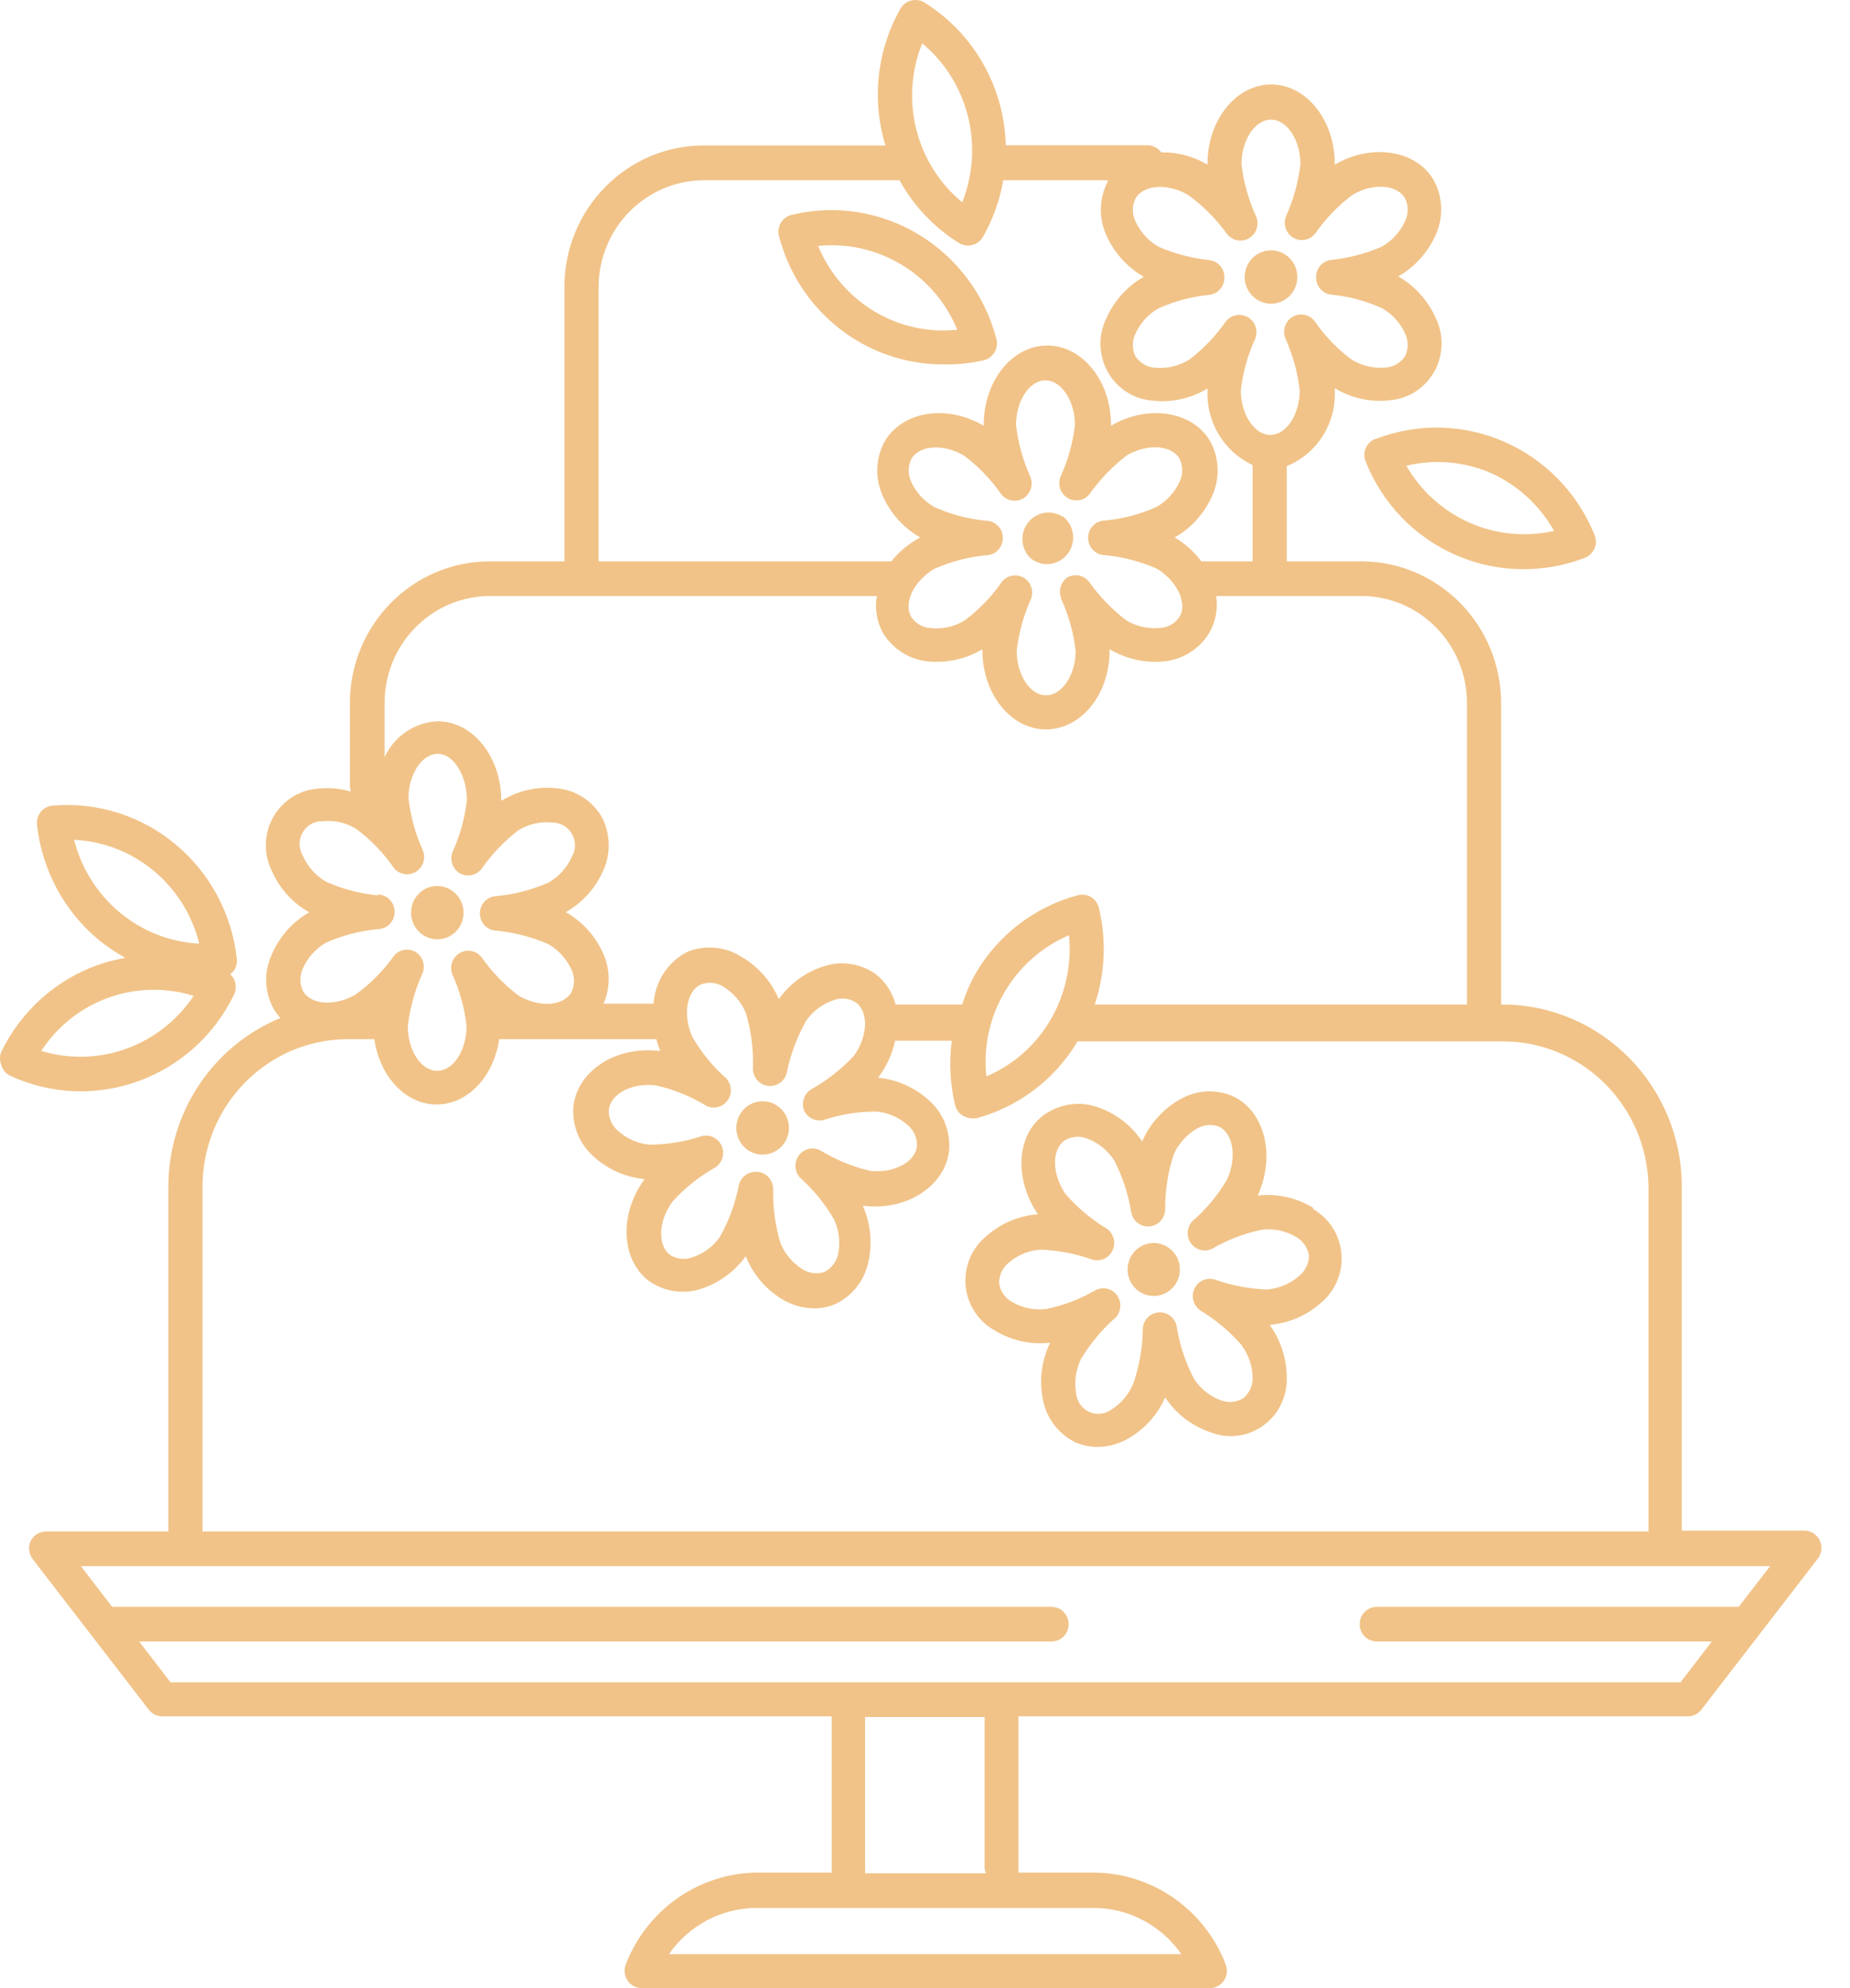<?xml version="1.0" encoding="UTF-8"?> <svg xmlns="http://www.w3.org/2000/svg" width="54" height="58" viewBox="0 0 54 58" fill="none"><g clip-path="url(#clip0_1654_347)"><path d="M31.029 15.068H31.009C30.848 14.967 30.657 14.93 30.471 14.964C30.285 14.998 30.118 15.101 30.002 15.253C29.887 15.404 29.831 15.594 29.846 15.785C29.86 15.976 29.944 16.154 30.081 16.286C30.16 16.35 30.251 16.398 30.348 16.426C30.445 16.455 30.546 16.463 30.647 16.452C30.747 16.44 30.844 16.409 30.933 16.359C31.021 16.309 31.098 16.242 31.161 16.162C31.223 16.081 31.27 15.989 31.297 15.89C31.324 15.792 31.332 15.689 31.319 15.587C31.307 15.485 31.275 15.387 31.225 15.298C31.175 15.209 31.108 15.131 31.029 15.068ZM22.464 32.155C22.366 32.128 22.265 32.121 22.165 32.133C22.065 32.146 21.968 32.178 21.881 32.229C21.793 32.279 21.716 32.347 21.654 32.428C21.592 32.508 21.546 32.601 21.52 32.699C21.493 32.798 21.486 32.901 21.498 33.002C21.511 33.103 21.543 33.201 21.593 33.29C21.642 33.379 21.709 33.457 21.789 33.52C21.868 33.583 21.959 33.629 22.056 33.656C22.154 33.683 22.255 33.691 22.355 33.678C22.455 33.665 22.552 33.633 22.64 33.582C22.727 33.532 22.804 33.464 22.866 33.383C22.928 33.303 22.974 33.21 23 33.112L23.002 33.105C23.054 32.907 23.026 32.696 22.926 32.518C22.825 32.34 22.659 32.209 22.464 32.155ZM38.792 35.668C38.661 35.506 38.502 35.37 38.322 35.268L38.342 35.243C37.862 34.947 37.301 34.818 36.742 34.874H36.712C37.24 33.717 36.921 32.423 35.994 31.983C35.749 31.876 35.483 31.827 35.217 31.841C34.951 31.855 34.691 31.931 34.459 32.064C33.967 32.336 33.576 32.764 33.347 33.282V33.312C33.034 32.84 32.577 32.485 32.046 32.302C31.794 32.212 31.525 32.183 31.261 32.217C30.996 32.25 30.742 32.345 30.52 32.494C29.668 33.055 29.583 34.379 30.296 35.425H30.281C29.727 35.469 29.202 35.694 28.785 36.067C28.083 36.643 27.976 37.687 28.544 38.398C28.677 38.564 28.84 38.703 29.024 38.806C29.503 39.101 30.062 39.231 30.62 39.175H30.65C30.403 39.686 30.329 40.265 30.44 40.822C30.489 41.088 30.599 41.339 30.76 41.554C30.921 41.77 31.129 41.945 31.368 42.066C31.576 42.162 31.802 42.212 32.031 42.212C32.334 42.21 32.632 42.132 32.898 41.985C33.391 41.714 33.782 41.286 34.01 40.767C34.324 41.24 34.783 41.595 35.316 41.777C36.154 42.118 37.106 41.705 37.442 40.855C37.52 40.658 37.56 40.448 37.56 40.236C37.567 39.666 37.392 39.11 37.061 38.649C37.615 38.605 38.14 38.38 38.557 38.007C39.259 37.427 39.364 36.38 38.792 35.668ZM37.909 37.234C37.646 37.459 37.319 37.593 36.976 37.618C36.456 37.599 35.942 37.501 35.451 37.325C35.337 37.292 35.215 37.302 35.107 37.352C34.999 37.402 34.913 37.489 34.862 37.598C34.813 37.707 34.803 37.831 34.835 37.946C34.867 38.062 34.939 38.163 35.037 38.23C35.487 38.501 35.893 38.842 36.239 39.24C36.444 39.516 36.558 39.85 36.563 40.196C36.565 40.31 36.541 40.423 36.494 40.526C36.446 40.629 36.376 40.72 36.288 40.792C36.192 40.851 36.083 40.887 35.971 40.898C35.859 40.908 35.746 40.893 35.64 40.853C35.318 40.736 35.041 40.516 34.853 40.226C34.608 39.761 34.44 39.259 34.354 38.74C34.341 38.608 34.277 38.486 34.175 38.401C34.075 38.316 33.945 38.275 33.814 38.286C33.683 38.297 33.562 38.36 33.476 38.461C33.391 38.562 33.348 38.693 33.357 38.826C33.345 39.357 33.249 39.883 33.073 40.383C32.936 40.7 32.704 40.965 32.41 41.141C32.317 41.202 32.21 41.238 32.1 41.245C31.989 41.252 31.879 41.231 31.779 41.183C31.679 41.135 31.593 41.062 31.529 40.97C31.465 40.879 31.424 40.772 31.413 40.661C31.351 40.317 31.4 39.963 31.552 39.65C31.82 39.199 32.156 38.795 32.549 38.452C32.635 38.369 32.688 38.258 32.7 38.138C32.712 38.019 32.681 37.899 32.614 37.8C32.568 37.733 32.506 37.677 32.434 37.639C32.362 37.602 32.282 37.582 32.2 37.583C32.126 37.583 32.053 37.6 31.986 37.633C31.534 37.898 31.042 38.086 30.53 38.189C30.184 38.231 29.834 38.156 29.533 37.977C29.434 37.922 29.35 37.844 29.286 37.751C29.222 37.657 29.18 37.549 29.164 37.436C29.162 37.322 29.186 37.209 29.233 37.106C29.281 37.002 29.351 36.912 29.438 36.84C29.699 36.615 30.024 36.481 30.366 36.456C30.886 36.474 31.4 36.574 31.891 36.749C32.005 36.781 32.126 36.771 32.233 36.721C32.341 36.67 32.427 36.583 32.476 36.474C32.526 36.366 32.536 36.243 32.505 36.127C32.473 36.012 32.403 35.912 32.305 35.844C31.855 35.574 31.449 35.232 31.103 34.834C30.705 34.258 30.69 33.54 31.073 33.272C31.17 33.213 31.279 33.177 31.391 33.166C31.503 33.156 31.616 33.171 31.722 33.211C32.045 33.329 32.323 33.549 32.514 33.838C32.757 34.303 32.925 34.805 33.013 35.324C33.026 35.456 33.09 35.578 33.191 35.663C33.292 35.748 33.422 35.789 33.553 35.778C33.684 35.767 33.805 35.704 33.891 35.603C33.976 35.502 34.019 35.371 34.01 35.238C34.011 34.709 34.095 34.183 34.259 33.681C34.399 33.364 34.635 33.101 34.932 32.928C35.029 32.87 35.137 32.834 35.25 32.823C35.362 32.813 35.475 32.828 35.58 32.868C36.004 33.07 36.109 33.777 35.815 34.414C35.549 34.866 35.212 35.271 34.818 35.612C34.733 35.696 34.681 35.807 34.669 35.927C34.658 36.046 34.69 36.166 34.758 36.264C34.825 36.362 34.925 36.432 35.039 36.463C35.153 36.493 35.275 36.482 35.381 36.431C35.833 36.166 36.325 35.978 36.837 35.875C37.183 35.833 37.533 35.908 37.834 36.087C37.932 36.143 38.017 36.22 38.082 36.314C38.147 36.407 38.19 36.515 38.208 36.628C38.206 36.745 38.179 36.861 38.127 36.966C38.075 37.071 38 37.162 37.909 37.234Z" fill="#F1C388"></path><path d="M34.359 36.688C34.314 36.598 34.252 36.517 34.176 36.45C34.101 36.384 34.013 36.333 33.918 36.301C33.823 36.269 33.722 36.256 33.623 36.263C33.523 36.27 33.425 36.297 33.336 36.343L33.332 36.345C33.198 36.414 33.086 36.522 33.012 36.655C32.938 36.788 32.905 36.94 32.916 37.093C32.928 37.245 32.983 37.39 33.076 37.511C33.169 37.631 33.295 37.721 33.438 37.769C33.581 37.817 33.735 37.82 33.88 37.78C34.025 37.739 34.155 37.656 34.254 37.54C34.352 37.425 34.415 37.282 34.434 37.13C34.452 36.979 34.426 36.825 34.359 36.688Z" fill="#F1C388"></path><path d="M52.977 44.762C52.888 44.691 52.778 44.652 52.665 44.653H49.09V34.616C49.088 31.694 46.758 29.321 43.876 29.305H43.816V20.521C43.818 18.235 41.993 16.38 39.737 16.377H37.559V13.598C37.993 13.422 38.362 13.112 38.613 12.712C38.865 12.312 38.986 11.842 38.96 11.369V11.323C39.44 11.617 40.003 11.742 40.56 11.677C41.464 11.609 42.142 10.812 42.075 9.896C42.059 9.688 42.006 9.485 41.916 9.297C41.69 8.776 41.304 8.343 40.814 8.064C41.304 7.785 41.69 7.352 41.916 6.831C42.025 6.585 42.077 6.318 42.067 6.048C42.058 5.779 41.987 5.516 41.861 5.279C41.363 4.38 40.047 4.167 38.96 4.804V4.774C38.96 3.5 38.127 2.464 37.105 2.464C36.083 2.464 35.246 3.5 35.246 4.774V4.804C34.836 4.561 34.369 4.437 33.895 4.445C33.85 4.383 33.791 4.332 33.724 4.296C33.656 4.26 33.582 4.24 33.506 4.238H29.358C29.348 3.865 29.297 3.494 29.208 3.131C28.886 1.854 28.085 0.755 26.975 0.069C26.917 0.035 26.854 0.013 26.788 0.004C26.722 -0.004 26.655 0 26.591 0.018C26.526 0.035 26.465 0.064 26.413 0.105C26.359 0.146 26.315 0.197 26.282 0.256C25.634 1.397 25.455 2.752 25.783 4.026C25.801 4.099 25.823 4.172 25.848 4.243H20.548C18.299 4.243 16.475 6.092 16.475 8.372V16.377H14.291C12.04 16.38 10.216 18.229 10.213 20.511V22.947C10.216 22.997 10.226 23.047 10.243 23.094C9.931 23 9.604 22.971 9.281 23.008C8.38 23.072 7.701 23.863 7.763 24.777C7.778 24.989 7.833 25.197 7.925 25.388C8.149 25.909 8.536 26.341 9.027 26.616C8.533 26.897 8.146 27.336 7.925 27.864C7.814 28.11 7.761 28.379 7.77 28.649C7.78 28.92 7.852 29.184 7.98 29.421C8.039 29.52 8.108 29.613 8.184 29.699C7.218 30.096 6.391 30.776 5.809 31.652C5.226 32.528 4.915 33.56 4.914 34.616V44.678H1.339C1.245 44.679 1.153 44.706 1.074 44.757C0.994 44.808 0.931 44.88 0.89 44.966C0.855 45.048 0.841 45.138 0.851 45.227C0.86 45.315 0.893 45.4 0.945 45.472L4.345 49.879C4.392 49.938 4.451 49.986 4.518 50.02C4.586 50.053 4.659 50.07 4.734 50.071H24.277V54.498C24.272 54.541 24.272 54.586 24.277 54.629H22.104C21.272 54.636 20.462 54.895 19.778 55.373C19.093 55.852 18.566 56.527 18.265 57.313C18.236 57.389 18.226 57.472 18.235 57.553C18.244 57.634 18.273 57.712 18.319 57.78C18.364 57.847 18.425 57.903 18.497 57.941C18.568 57.98 18.648 58 18.729 58H35.31C35.392 58.001 35.472 57.981 35.544 57.943C35.616 57.905 35.678 57.85 35.724 57.782C35.77 57.714 35.799 57.636 35.809 57.554C35.819 57.472 35.808 57.389 35.779 57.313C35.477 56.527 34.949 55.851 34.264 55.373C33.578 54.894 32.767 54.635 31.935 54.629H29.727C29.732 54.586 29.732 54.541 29.727 54.498V50.071H49.265C49.341 50.071 49.415 50.054 49.484 50.021C49.552 49.987 49.612 49.939 49.659 49.879L53.059 45.472C53.099 45.42 53.13 45.36 53.147 45.296C53.165 45.232 53.17 45.166 53.163 45.1C53.155 45.034 53.135 44.97 53.103 44.912C53.071 44.854 53.028 44.803 52.977 44.762ZM33.142 5.795C33.371 5.385 34.079 5.335 34.682 5.689C35.112 6 35.491 6.379 35.804 6.811C35.877 6.912 35.984 6.982 36.105 7.008C36.225 7.034 36.351 7.013 36.458 6.95C36.565 6.887 36.645 6.787 36.682 6.667C36.72 6.548 36.712 6.419 36.662 6.305C36.441 5.826 36.298 5.314 36.238 4.789C36.238 4.087 36.632 3.49 37.1 3.49C37.569 3.49 37.958 4.087 37.958 4.789C37.898 5.314 37.757 5.825 37.539 6.305C37.493 6.418 37.489 6.544 37.528 6.659C37.566 6.775 37.644 6.872 37.748 6.934C37.852 6.996 37.974 7.017 38.093 6.994C38.211 6.972 38.317 6.906 38.392 6.811C38.692 6.378 39.059 5.998 39.478 5.684C40.077 5.33 40.785 5.38 41.014 5.79C41.064 5.892 41.09 6.004 41.09 6.118C41.09 6.232 41.064 6.344 41.014 6.447C40.873 6.763 40.635 7.025 40.336 7.195C39.86 7.402 39.356 7.533 38.84 7.584C38.721 7.602 38.613 7.663 38.535 7.756C38.457 7.849 38.415 7.967 38.416 8.089C38.415 8.211 38.457 8.329 38.535 8.422C38.613 8.515 38.721 8.576 38.84 8.594C39.357 8.642 39.862 8.776 40.336 8.989C40.635 9.156 40.873 9.417 41.014 9.732C41.064 9.834 41.09 9.946 41.09 10.06C41.09 10.174 41.064 10.286 41.014 10.389C40.952 10.483 40.869 10.563 40.773 10.62C40.676 10.678 40.568 10.713 40.456 10.722C40.108 10.756 39.758 10.676 39.459 10.495C39.037 10.182 38.67 9.802 38.372 9.368C38.297 9.272 38.191 9.207 38.073 9.184C37.955 9.161 37.832 9.183 37.728 9.244C37.624 9.306 37.546 9.403 37.508 9.519C37.469 9.635 37.473 9.76 37.519 9.873C37.737 10.353 37.878 10.865 37.938 11.389C37.938 12.092 37.544 12.688 37.08 12.688C36.617 12.688 36.218 12.092 36.218 11.389C36.278 10.864 36.421 10.352 36.642 9.873C36.671 9.796 36.681 9.713 36.672 9.632C36.662 9.55 36.633 9.472 36.587 9.404C36.541 9.336 36.479 9.281 36.407 9.243C36.334 9.205 36.254 9.185 36.173 9.186C36.099 9.186 36.025 9.202 35.958 9.235C35.89 9.267 35.831 9.314 35.784 9.373C35.485 9.804 35.12 10.185 34.702 10.5C34.402 10.68 34.053 10.76 33.705 10.727C33.592 10.719 33.483 10.684 33.386 10.626C33.288 10.569 33.205 10.489 33.142 10.394C33.092 10.291 33.066 10.179 33.066 10.065C33.066 9.951 33.092 9.839 33.142 9.737C33.283 9.422 33.521 9.161 33.82 8.994C34.294 8.782 34.799 8.648 35.316 8.6C35.434 8.581 35.543 8.52 35.621 8.427C35.699 8.334 35.741 8.216 35.739 8.094C35.741 7.972 35.699 7.854 35.621 7.761C35.543 7.668 35.434 7.607 35.316 7.589C34.8 7.537 34.296 7.406 33.82 7.2C33.521 7.03 33.283 6.768 33.142 6.452C33.092 6.35 33.066 6.237 33.066 6.123C33.066 6.009 33.092 5.897 33.142 5.795ZM26.919 1.264C28.265 2.385 28.739 4.262 28.086 5.901C26.731 4.785 26.257 2.901 26.919 1.264ZM17.472 8.372C17.478 6.653 18.853 5.262 20.548 5.259H26.257C26.672 6.013 27.273 6.645 28.002 7.094C28.08 7.141 28.17 7.165 28.261 7.164C28.348 7.164 28.433 7.14 28.509 7.096C28.584 7.051 28.646 6.988 28.69 6.912C28.983 6.401 29.184 5.841 29.283 5.259H32.339V5.289C32.213 5.526 32.143 5.79 32.133 6.059C32.124 6.328 32.175 6.595 32.284 6.841C32.51 7.362 32.897 7.795 33.386 8.074C32.897 8.353 32.51 8.786 32.284 9.307C31.891 10.134 32.233 11.128 33.049 11.527C33.235 11.617 33.435 11.672 33.64 11.687C34.199 11.751 34.763 11.627 35.246 11.334V11.364C35.223 11.822 35.336 12.277 35.571 12.67C35.805 13.063 36.151 13.375 36.562 13.567V16.377H35.066C34.856 16.094 34.591 15.857 34.288 15.68C34.778 15.401 35.164 14.968 35.39 14.447C35.499 14.201 35.551 13.934 35.541 13.665C35.532 13.395 35.462 13.132 35.336 12.895C34.837 11.996 33.521 11.783 32.429 12.42V12.39C32.429 11.116 31.596 10.08 30.569 10.08C29.542 10.08 28.715 11.116 28.715 12.39V12.42C27.628 11.783 26.327 11.996 25.813 12.895C25.687 13.132 25.617 13.395 25.607 13.665C25.598 13.934 25.649 14.201 25.758 14.447C25.984 14.968 26.371 15.401 26.86 15.68C26.535 15.852 26.249 16.089 26.017 16.377H17.472V8.372ZM30.973 17.444V17.469C31.194 17.948 31.337 18.46 31.397 18.985C31.397 19.688 31.003 20.284 30.534 20.284C30.066 20.284 29.677 19.688 29.677 18.985C29.737 18.46 29.878 17.949 30.096 17.469C30.138 17.357 30.139 17.234 30.1 17.121C30.061 17.008 29.983 16.913 29.881 16.852C29.805 16.809 29.719 16.786 29.632 16.787C29.558 16.786 29.484 16.803 29.417 16.835C29.349 16.868 29.29 16.915 29.243 16.974C28.945 17.407 28.577 17.788 28.156 18.101C27.857 18.283 27.507 18.361 27.159 18.323C27.047 18.316 26.937 18.282 26.84 18.226C26.742 18.169 26.659 18.09 26.596 17.994C26.366 17.585 26.676 16.943 27.279 16.59C27.755 16.382 28.259 16.251 28.774 16.2C28.907 16.2 29.034 16.147 29.127 16.052C29.221 15.958 29.273 15.829 29.273 15.695C29.273 15.561 29.221 15.432 29.127 15.338C29.034 15.243 28.907 15.19 28.774 15.19C28.258 15.142 27.753 15.008 27.279 14.795C26.979 14.628 26.739 14.368 26.596 14.053C26.549 13.95 26.524 13.838 26.524 13.724C26.524 13.611 26.549 13.498 26.596 13.396C26.83 12.986 27.533 12.936 28.136 13.289C28.556 13.603 28.923 13.984 29.223 14.416C29.298 14.512 29.404 14.577 29.522 14.6C29.64 14.623 29.762 14.601 29.866 14.54C29.97 14.478 30.048 14.38 30.087 14.265C30.125 14.149 30.121 14.024 30.076 13.911C29.858 13.431 29.717 12.919 29.657 12.395C29.657 11.692 30.051 11.096 30.514 11.096C30.978 11.096 31.377 11.692 31.377 12.395C31.317 12.92 31.174 13.432 30.953 13.911C30.91 14.023 30.908 14.148 30.948 14.261C30.987 14.375 31.065 14.47 31.168 14.531C31.271 14.591 31.392 14.612 31.509 14.591C31.625 14.569 31.731 14.505 31.806 14.411C32.109 13.982 32.475 13.602 32.892 13.284C33.496 12.931 34.204 12.981 34.433 13.39C34.483 13.493 34.508 13.605 34.508 13.719C34.508 13.833 34.483 13.945 34.433 14.047C34.291 14.363 34.054 14.623 33.755 14.79C33.281 15.002 32.776 15.136 32.259 15.185C32.127 15.185 32 15.238 31.907 15.333C31.813 15.427 31.761 15.556 31.761 15.69C31.761 15.824 31.813 15.953 31.907 16.047C32 16.142 32.127 16.195 32.259 16.195C32.775 16.247 33.279 16.378 33.755 16.584C34.353 16.938 34.667 17.595 34.433 17.989C34.371 18.085 34.288 18.165 34.19 18.222C34.092 18.279 33.982 18.312 33.87 18.318C33.522 18.355 33.172 18.277 32.873 18.096C32.456 17.778 32.089 17.398 31.786 16.969C31.711 16.876 31.607 16.812 31.491 16.79C31.375 16.768 31.255 16.788 31.152 16.847C31.061 16.912 30.994 17.006 30.961 17.114C30.929 17.222 30.933 17.338 30.973 17.444ZM11.226 20.521C11.22 18.798 12.592 17.396 14.292 17.388H25.594C25.529 17.757 25.593 18.137 25.773 18.465C25.913 18.694 26.103 18.889 26.329 19.032C26.554 19.176 26.809 19.265 27.075 19.293C27.631 19.352 28.193 19.228 28.675 18.939V18.97C28.675 20.243 29.507 21.279 30.529 21.279C31.552 21.279 32.389 20.269 32.389 18.97V18.939C32.873 19.228 33.436 19.352 33.994 19.293C34.259 19.265 34.514 19.176 34.74 19.032C34.966 18.889 35.156 18.694 35.296 18.465C35.484 18.14 35.557 17.76 35.5 17.388H39.738C41.439 17.388 42.819 18.786 42.819 20.511V29.305H31.955C32.258 28.395 32.3 27.417 32.075 26.485C32.059 26.418 32.03 26.356 31.99 26.301C31.95 26.247 31.899 26.201 31.841 26.166C31.784 26.133 31.721 26.111 31.656 26.103C31.591 26.094 31.525 26.099 31.462 26.116C30.205 26.451 29.13 27.276 28.47 28.41C28.312 28.694 28.183 28.994 28.087 29.305H26.142C26.052 28.953 25.848 28.642 25.564 28.42C25.349 28.267 25.103 28.166 24.843 28.125C24.584 28.083 24.319 28.103 24.068 28.183C23.53 28.347 23.061 28.687 22.732 29.148C22.504 28.614 22.108 28.172 21.605 27.89C21.377 27.752 21.12 27.669 20.855 27.647C20.589 27.625 20.323 27.665 20.075 27.763C19.792 27.905 19.551 28.12 19.375 28.386C19.201 28.652 19.098 28.96 19.078 29.279H17.617C17.716 29.053 17.767 28.807 17.767 28.559C17.767 28.311 17.716 28.066 17.617 27.839C17.391 27.319 17.004 26.888 16.515 26.611C17.005 26.333 17.392 25.9 17.617 25.378C17.726 25.131 17.778 24.863 17.767 24.593C17.757 24.323 17.685 24.059 17.557 23.821C17.42 23.591 17.231 23.396 17.006 23.253C16.78 23.11 16.525 23.023 16.261 22.998C15.702 22.933 15.138 23.058 14.656 23.351H14.631C14.631 22.078 13.798 21.042 12.776 21.042C12.448 21.056 12.13 21.161 11.857 21.346C11.584 21.53 11.365 21.787 11.226 22.088V20.521ZM30.664 29.75C30.232 30.492 29.574 31.072 28.79 31.402C28.7 30.545 28.887 29.681 29.323 28.941C29.759 28.199 30.417 27.618 31.203 27.283C31.287 28.142 31.099 29.007 30.664 29.75ZM23.355 34.358C23.75 34.711 24.087 35.126 24.352 35.587C24.495 35.903 24.534 36.257 24.462 36.597C24.436 36.705 24.388 36.805 24.321 36.892C24.254 36.98 24.17 37.051 24.073 37.103C23.966 37.141 23.853 37.153 23.741 37.14C23.628 37.127 23.52 37.088 23.425 37.027C23.133 36.847 22.905 36.575 22.777 36.254C22.628 35.747 22.557 35.221 22.568 34.692C22.568 34.568 22.524 34.448 22.443 34.355C22.362 34.261 22.25 34.202 22.129 34.187H22.069C21.957 34.182 21.847 34.217 21.757 34.283C21.666 34.35 21.601 34.446 21.57 34.556C21.468 35.094 21.28 35.611 21.012 36.087C20.813 36.369 20.53 36.578 20.204 36.683C20.098 36.721 19.984 36.734 19.872 36.721C19.759 36.708 19.651 36.669 19.556 36.607C19.182 36.324 19.222 35.597 19.636 35.046C19.992 34.655 20.408 34.324 20.867 34.065C20.97 34.002 21.047 33.904 21.083 33.788C21.12 33.672 21.114 33.546 21.067 33.434C21.02 33.323 20.934 33.232 20.826 33.179C20.718 33.126 20.595 33.114 20.479 33.146C19.983 33.309 19.465 33.393 18.943 33.393C18.602 33.358 18.28 33.213 18.026 32.979C17.941 32.905 17.874 32.812 17.83 32.708C17.786 32.604 17.766 32.491 17.771 32.377C17.821 31.907 18.45 31.579 19.142 31.665C19.66 31.778 20.155 31.978 20.608 32.256C20.713 32.31 20.834 32.325 20.948 32.298C21.063 32.271 21.164 32.204 21.235 32.108C21.305 32.013 21.34 31.895 21.333 31.776C21.326 31.657 21.278 31.544 21.197 31.458C20.799 31.108 20.462 30.693 20.199 30.23C19.92 29.583 20.05 28.88 20.479 28.713C20.584 28.676 20.697 28.663 20.809 28.676C20.92 28.689 21.027 28.728 21.122 28.789C21.415 28.971 21.643 29.241 21.775 29.562C21.924 30.069 21.993 30.596 21.979 31.124C21.967 31.257 22.006 31.389 22.088 31.493C22.171 31.597 22.291 31.663 22.422 31.679C22.552 31.694 22.684 31.657 22.787 31.575C22.891 31.493 22.959 31.373 22.976 31.24C23.088 30.724 23.277 30.229 23.535 29.77C23.736 29.488 24.021 29.28 24.347 29.173C24.453 29.135 24.566 29.122 24.678 29.135C24.789 29.148 24.896 29.187 24.991 29.249C25.364 29.532 25.329 30.26 24.916 30.811C24.556 31.194 24.141 31.52 23.684 31.776C23.584 31.835 23.507 31.928 23.467 32.039C23.427 32.15 23.426 32.271 23.465 32.383C23.512 32.493 23.597 32.583 23.704 32.636C23.811 32.689 23.933 32.701 24.048 32.671C24.547 32.506 25.069 32.424 25.594 32.428C25.935 32.462 26.256 32.605 26.511 32.837C26.596 32.912 26.664 33.005 26.708 33.111C26.752 33.216 26.771 33.33 26.765 33.444C26.71 33.909 26.077 34.237 25.394 34.156C24.883 34.036 24.393 33.835 23.944 33.56C23.839 33.506 23.718 33.491 23.604 33.518C23.489 33.545 23.387 33.612 23.317 33.708C23.247 33.803 23.212 33.921 23.219 34.04C23.226 34.159 23.274 34.272 23.355 34.358ZM8.842 28.248C8.984 27.93 9.224 27.666 9.525 27.495C10.001 27.287 10.506 27.156 11.021 27.106C11.153 27.106 11.28 27.053 11.374 26.958C11.467 26.864 11.52 26.735 11.52 26.601C11.52 26.467 11.467 26.338 11.374 26.244C11.28 26.149 11.153 26.096 11.021 26.096L11.031 26.121C10.515 26.071 10.011 25.94 9.535 25.732C9.229 25.561 8.985 25.293 8.842 24.969C8.781 24.868 8.747 24.752 8.745 24.633C8.742 24.515 8.771 24.398 8.829 24.294C8.886 24.191 8.97 24.105 9.072 24.046C9.173 23.987 9.289 23.956 9.406 23.958C9.754 23.92 10.105 24 10.403 24.185C10.823 24.499 11.19 24.88 11.49 25.312C11.564 25.408 11.67 25.474 11.789 25.496C11.907 25.519 12.029 25.498 12.133 25.436C12.237 25.375 12.316 25.277 12.354 25.161C12.392 25.046 12.388 24.92 12.342 24.807C12.125 24.327 11.984 23.815 11.923 23.291C11.923 22.583 12.317 21.992 12.781 21.992C13.245 21.992 13.628 22.629 13.628 23.336C13.571 23.861 13.43 24.373 13.21 24.852C13.166 24.964 13.163 25.088 13.201 25.202C13.239 25.316 13.317 25.413 13.419 25.474C13.522 25.533 13.642 25.553 13.758 25.531C13.873 25.509 13.978 25.446 14.052 25.353C14.35 24.923 14.711 24.543 15.124 24.226C15.422 24.04 15.773 23.96 16.121 23.998C16.238 23.997 16.354 24.027 16.455 24.087C16.556 24.146 16.64 24.231 16.698 24.335C16.756 24.438 16.785 24.555 16.782 24.674C16.78 24.792 16.746 24.908 16.684 25.009C16.541 25.324 16.302 25.584 16.002 25.752C15.526 25.96 15.021 26.091 14.506 26.141C14.374 26.141 14.247 26.194 14.153 26.289C14.06 26.384 14.007 26.512 14.007 26.646C14.007 26.78 14.06 26.909 14.153 27.004C14.247 27.099 14.374 27.152 14.506 27.152C15.021 27.203 15.525 27.335 16.002 27.541C16.299 27.71 16.536 27.97 16.68 28.284C16.729 28.387 16.755 28.5 16.755 28.615C16.755 28.73 16.729 28.843 16.68 28.946C16.445 29.355 15.742 29.401 15.139 29.047C14.721 28.731 14.354 28.351 14.052 27.92C13.977 27.828 13.873 27.766 13.757 27.744C13.641 27.723 13.521 27.744 13.419 27.804C13.316 27.863 13.238 27.958 13.197 28.071C13.157 28.184 13.158 28.308 13.2 28.42C13.419 28.899 13.561 29.411 13.618 29.936C13.618 30.644 13.23 31.24 12.761 31.24C12.292 31.24 11.903 30.644 11.903 29.936C11.964 29.412 12.105 28.901 12.322 28.42C12.375 28.308 12.385 28.18 12.35 28.06C12.315 27.941 12.237 27.839 12.133 27.773C12.03 27.712 11.909 27.691 11.793 27.712C11.675 27.733 11.57 27.796 11.495 27.89C11.187 28.323 10.811 28.701 10.383 29.012C9.78 29.365 9.077 29.32 8.842 28.911C8.794 28.807 8.768 28.694 8.768 28.579C8.768 28.465 8.794 28.352 8.842 28.248ZM5.911 34.616C5.914 32.248 7.802 30.327 10.139 30.316H10.926C11.081 31.397 11.834 32.221 12.746 32.221C13.659 32.221 14.416 31.397 14.571 30.316H19.157C19.186 30.424 19.221 30.53 19.262 30.634V30.659H19.232C17.986 30.513 16.874 31.225 16.739 32.256C16.714 32.525 16.751 32.796 16.847 33.048C16.943 33.299 17.096 33.525 17.293 33.707C17.704 34.096 18.229 34.337 18.788 34.394H18.819C18.066 35.405 18.12 36.749 18.943 37.371C19.159 37.522 19.405 37.622 19.664 37.663C19.923 37.704 20.188 37.685 20.439 37.608C20.976 37.439 21.445 37.099 21.775 36.638V36.663C21.988 37.19 22.367 37.63 22.852 37.916C23.13 38.078 23.444 38.165 23.764 38.169C23.977 38.171 24.187 38.128 24.382 38.043C24.624 37.929 24.837 37.761 25.003 37.55C25.17 37.34 25.287 37.093 25.345 36.83C25.47 36.276 25.414 35.696 25.185 35.177H25.21C26.461 35.329 27.573 34.611 27.703 33.58C27.726 33.312 27.689 33.041 27.593 32.79C27.497 32.538 27.345 32.312 27.149 32.13C26.737 31.743 26.212 31.502 25.654 31.442H25.629C25.872 31.124 26.042 30.755 26.127 30.361H27.782C27.7 30.987 27.732 31.622 27.877 32.236C27.893 32.301 27.921 32.362 27.961 32.416C28 32.47 28.05 32.515 28.107 32.549C28.183 32.597 28.271 32.624 28.361 32.625C28.404 32.63 28.447 32.63 28.49 32.625C29.728 32.296 30.79 31.491 31.452 30.381H43.876C46.193 30.384 48.08 32.268 48.118 34.616V44.678H5.911V34.616ZM31.935 55.66C32.435 55.663 32.928 55.787 33.371 56.022C33.814 56.256 34.195 56.595 34.483 57.009H19.526C19.813 56.595 20.194 56.257 20.636 56.022C21.078 55.787 21.57 55.663 22.069 55.66H31.935ZM25.25 54.518V50.091H28.74V54.518C28.747 54.563 28.76 54.608 28.779 54.649H25.25C25.255 54.606 25.255 54.562 25.25 54.518ZM50.751 46.877H40.186C40.054 46.877 39.927 46.93 39.834 47.025C39.74 47.12 39.688 47.248 39.688 47.382C39.688 47.516 39.74 47.645 39.834 47.739C39.927 47.834 40.054 47.887 40.186 47.887H49.968L49.051 49.08H4.979L4.061 47.887H30.694C30.826 47.887 30.953 47.834 31.047 47.739C31.14 47.645 31.192 47.516 31.192 47.382C31.192 47.248 31.14 47.12 31.047 47.025C30.953 46.93 30.826 46.877 30.694 46.877H3.274L2.361 45.689H51.668L50.751 46.877Z" fill="#F1C388"></path><path d="M13.235 26.015C13.157 25.951 13.067 25.904 12.97 25.876C12.874 25.848 12.773 25.839 12.673 25.851C12.573 25.863 12.477 25.894 12.389 25.944C12.302 25.994 12.225 26.061 12.163 26.141C12.037 26.303 11.98 26.509 12.003 26.713C12.026 26.918 12.129 27.105 12.288 27.233C12.367 27.297 12.457 27.345 12.554 27.373C12.651 27.401 12.753 27.41 12.853 27.398C12.954 27.387 13.051 27.355 13.139 27.305C13.227 27.255 13.305 27.188 13.367 27.108C13.43 27.028 13.476 26.935 13.503 26.837C13.53 26.738 13.538 26.635 13.526 26.534C13.514 26.432 13.482 26.334 13.432 26.245C13.382 26.156 13.315 26.078 13.235 26.015ZM37.578 7.472C37.418 7.344 37.215 7.285 37.013 7.308C36.81 7.332 36.626 7.436 36.499 7.597L36.498 7.599C36.403 7.72 36.347 7.866 36.335 8.019C36.322 8.173 36.355 8.326 36.429 8.46C36.503 8.595 36.615 8.704 36.75 8.774C36.885 8.844 37.037 8.872 37.188 8.855C37.339 8.837 37.481 8.774 37.597 8.675C37.712 8.575 37.797 8.443 37.838 8.295C37.88 8.147 37.877 7.99 37.831 7.844C37.785 7.697 37.697 7.568 37.578 7.472ZM6.804 28.345C6.846 28.293 6.877 28.233 6.896 28.169C6.915 28.105 6.921 28.037 6.913 27.971C6.61 25.248 4.222 23.267 1.529 23.503C1.464 23.509 1.4 23.529 1.342 23.56C1.283 23.591 1.232 23.634 1.19 23.685C1.148 23.737 1.117 23.797 1.098 23.861C1.079 23.925 1.073 23.992 1.08 24.059C1.223 25.37 1.865 26.572 2.87 27.41C3.117 27.61 3.381 27.79 3.658 27.945C3.378 27.991 3.103 28.062 2.835 28.158C1.614 28.599 0.611 29.506 0.038 30.684C0.013 30.746 0 30.812 0 30.879C0 30.946 0.013 31.012 0.038 31.074C0.057 31.138 0.088 31.198 0.13 31.25C0.172 31.302 0.224 31.345 0.283 31.377C2.738 32.517 5.642 31.469 6.834 29.012C6.88 28.913 6.894 28.801 6.872 28.693C6.851 28.586 6.795 28.488 6.714 28.415C6.747 28.396 6.777 28.373 6.804 28.345ZM1.205 30.659C1.673 29.941 2.359 29.397 3.159 29.108C3.963 28.817 4.837 28.798 5.652 29.052C5.176 29.765 4.488 30.305 3.688 30.594C2.889 30.883 2.019 30.906 1.205 30.659ZM2.162 24.499C3.012 24.539 3.826 24.856 4.484 25.402C5.143 25.948 5.61 26.695 5.817 27.531C4.968 27.486 4.156 27.168 3.499 26.622C2.842 26.077 2.373 25.333 2.162 24.499ZM46.543 15.604C45.515 13.073 42.686 11.832 40.162 12.804H40.142C40.08 12.829 40.023 12.865 39.975 12.912C39.927 12.959 39.889 13.015 39.863 13.077C39.837 13.139 39.824 13.205 39.824 13.272C39.824 13.339 39.837 13.405 39.863 13.466C40.35 14.69 41.294 15.669 42.49 16.19C43.119 16.467 43.798 16.608 44.484 16.605C45.093 16.604 45.696 16.491 46.264 16.271C46.326 16.247 46.383 16.21 46.431 16.163C46.479 16.117 46.517 16.06 46.543 15.998C46.569 15.936 46.583 15.869 46.583 15.801C46.583 15.733 46.569 15.666 46.543 15.604ZM41.049 13.588C41.882 13.387 42.757 13.465 43.542 13.81C44.308 14.161 44.945 14.748 45.362 15.488C44.537 15.675 43.675 15.592 42.9 15.251C42.125 14.909 41.477 14.327 41.049 13.588ZM29.084 9.888C28.39 7.236 25.734 5.629 23.101 6.27C23.038 6.286 22.978 6.314 22.925 6.353C22.872 6.393 22.828 6.442 22.794 6.499C22.76 6.556 22.737 6.619 22.727 6.684C22.718 6.75 22.721 6.817 22.736 6.881L22.738 6.886C23.309 9.094 25.277 10.632 27.529 10.631C27.929 10.639 28.329 10.598 28.72 10.51C28.784 10.494 28.845 10.465 28.898 10.425C28.951 10.385 28.995 10.335 29.029 10.277C29.064 10.22 29.086 10.155 29.095 10.088C29.105 10.022 29.101 9.954 29.084 9.888ZM25.514 9.08C24.783 8.638 24.21 7.97 23.879 7.174C24.727 7.088 25.579 7.28 26.312 7.72C27.044 8.158 27.616 8.825 27.942 9.62C27.097 9.709 26.245 9.52 25.514 9.08Z" fill="#F1C388"></path></g><defs><clipPath id="clip0_1654_347"><rect width="53.167" height="58" fill="white"></rect></clipPath></defs></svg> 